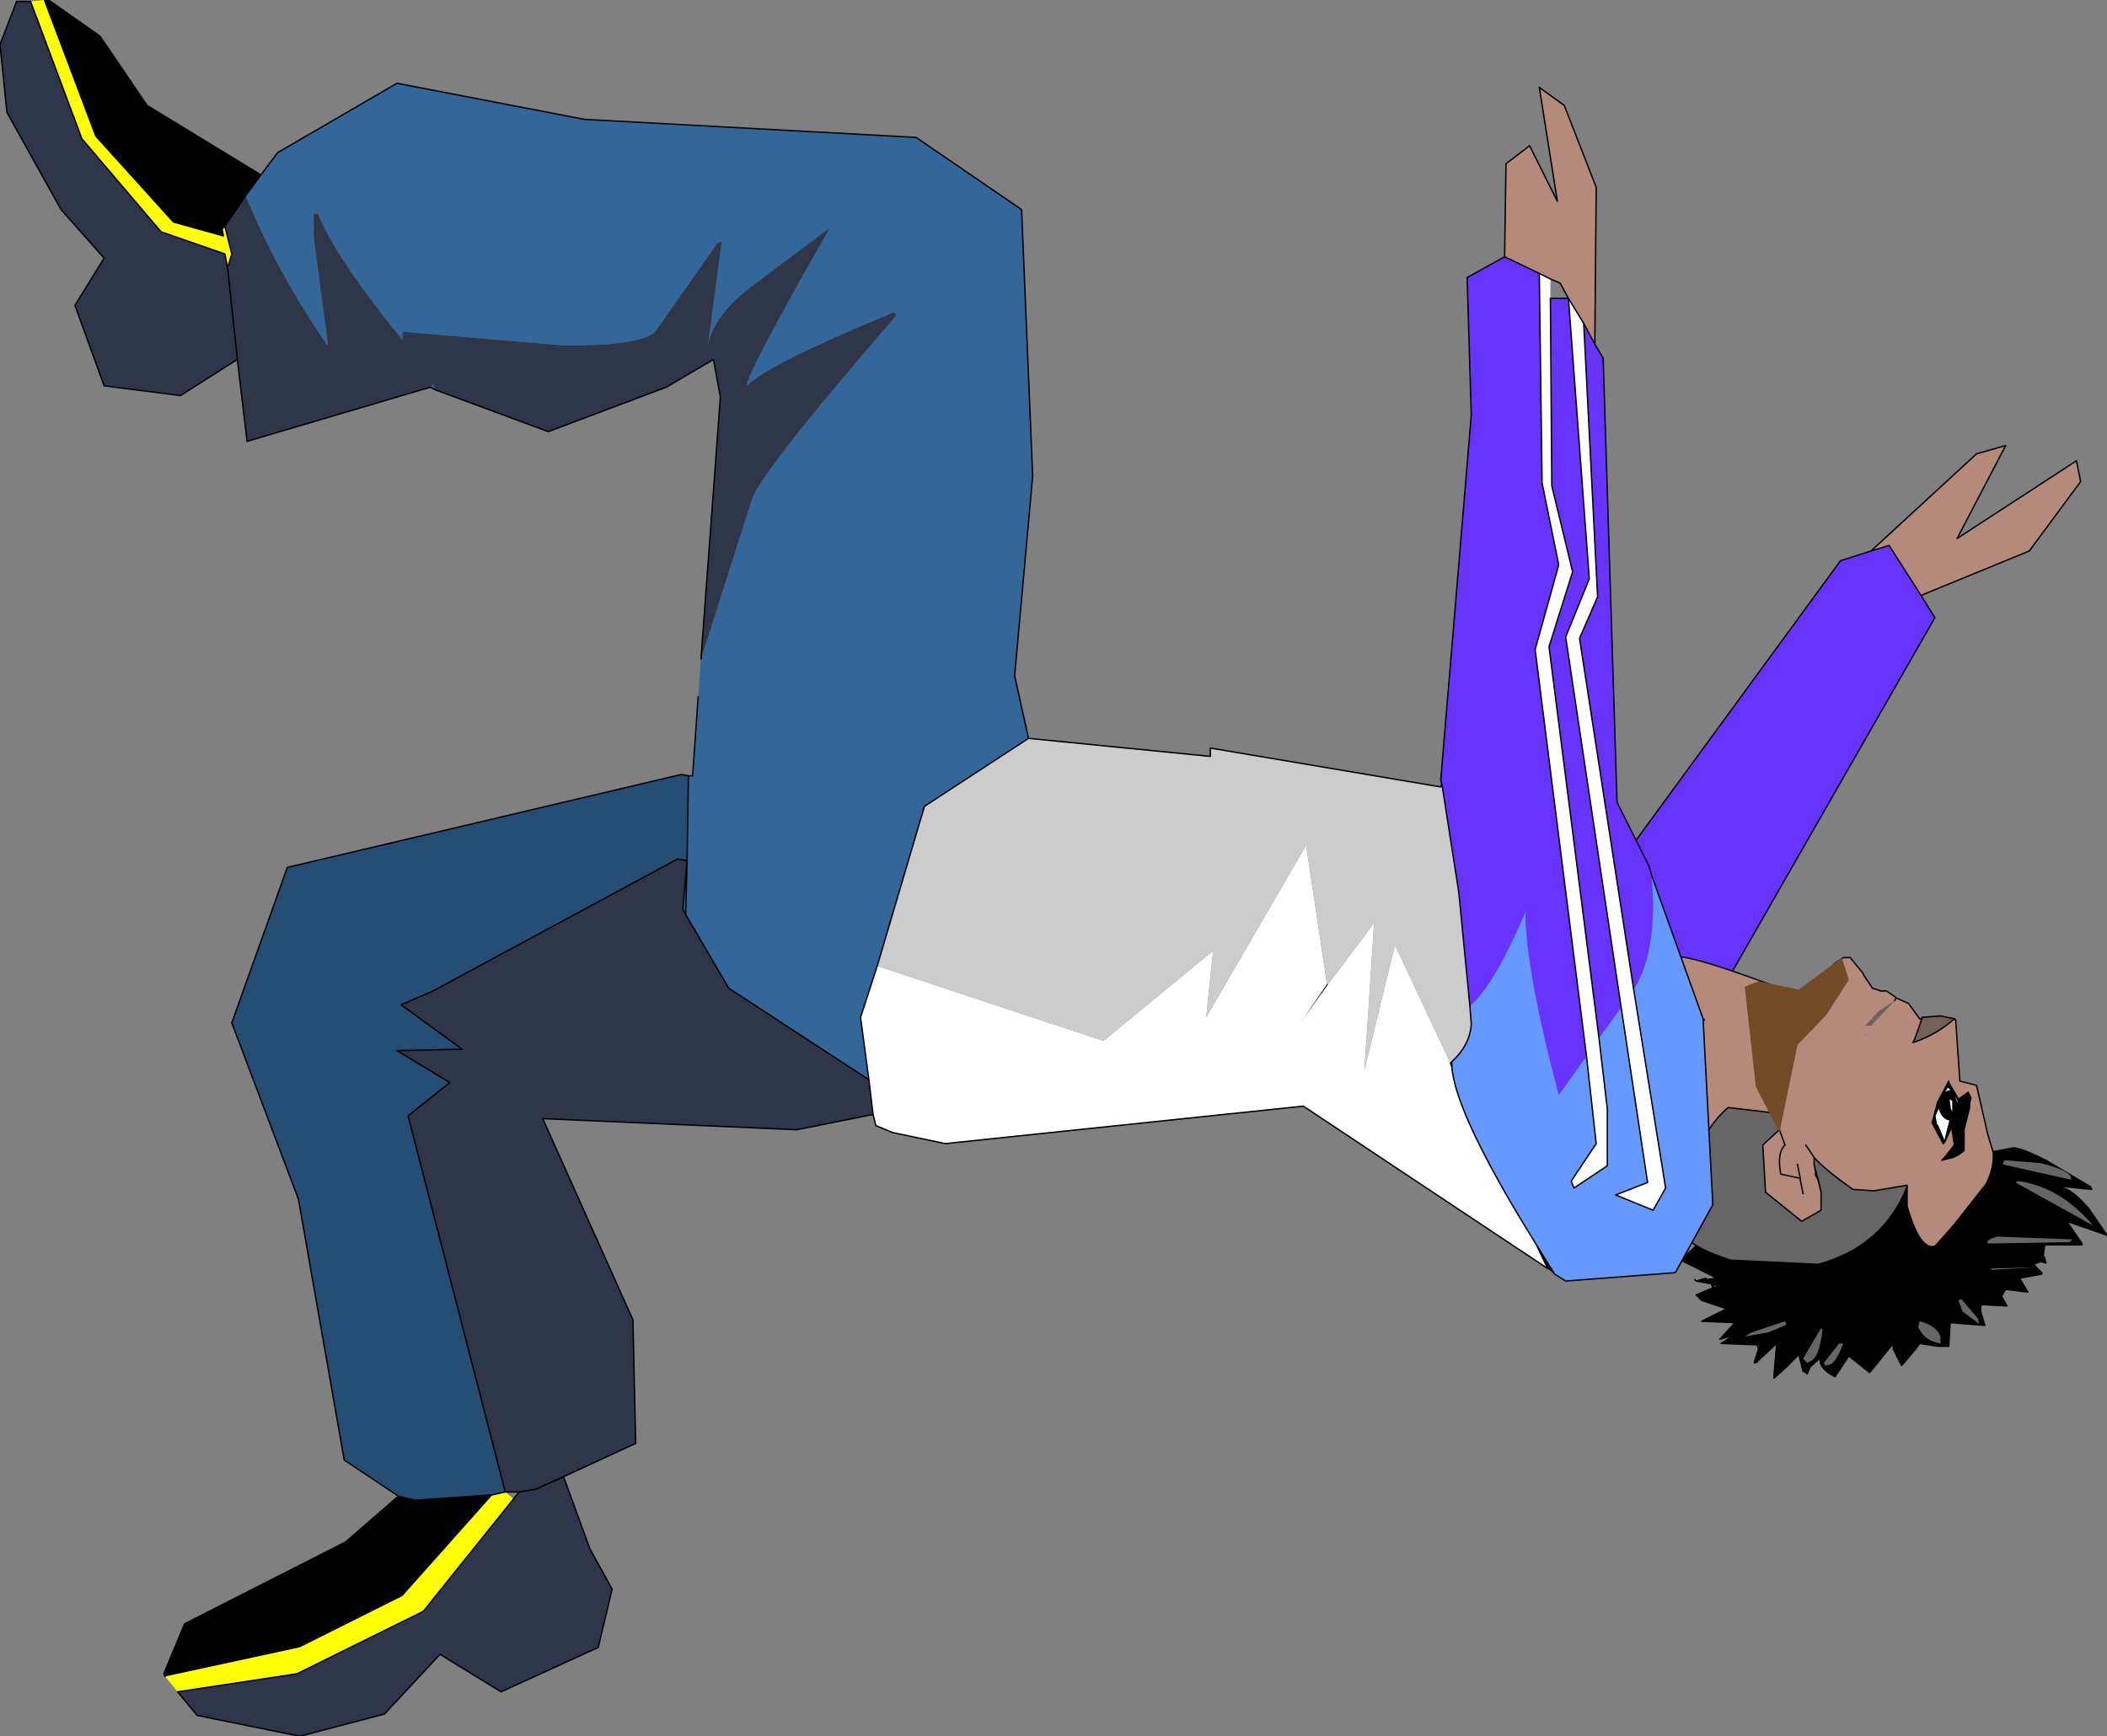 <?xml version="1.0" encoding="UTF-8" standalone="no"?>
<svg xmlns:xlink="http://www.w3.org/1999/xlink" height="62.55px" width="75.9px" xmlns="http://www.w3.org/2000/svg">
  <rect width="100%" height="100%" fill="#808080" stroke="none"/>
  <g transform="matrix(1.0, 0.0, 0.0, 1.0, 80.3, 159.4)">
    <path d="M-12.9 -139.55 L-9.1 -143.05 -8.05 -143.35 -9.8 -140.0 -5.5 -142.8 -5.35 -142.05 -7.2 -139.55 -11.1 -137.95 -12.25 -139.75 -12.9 -139.55" fill="#b48a7a" fill-rule="evenodd" stroke="none"/>
    <path d="M-12.9 -139.55 L-12.25 -139.75 -11.1 -137.95 -10.6 -137.15 -18.9 -122.65 -18.95 -122.7 -20.9 -128.2 -21.35 -129.15 -14.0 -139.2 -12.9 -139.55" fill="#6633ff" fill-rule="evenodd" stroke="none"/>
    <path d="M-11.1 -137.95 L-7.2 -139.55 -5.35 -142.05 -5.5 -142.8 -9.8 -140.0 -8.05 -143.35 -9.1 -143.05 -12.9 -139.55 -12.25 -139.75 -11.1 -137.95 -10.6 -137.15 -18.9 -122.65 M-21.35 -129.15 L-14.0 -139.2 -12.9 -139.55" fill="none" stroke="#000000" stroke-linecap="round" stroke-linejoin="round" stroke-width="0.05"/>
    <path d="M-19.8 -124.55 Q-20.95 -125.6 -16.05 -123.75 L-15.7 -122.25 Q-15.35 -121.35 -15.4 -120.0 -15.45 -118.7 -15.8 -118.5 L-19.4 -118.3 Q-21.85 -118.75 -22.7 -120.2 -24.3 -122.95 -22.05 -124.25 L-19.8 -124.55" fill="#b48a7a" fill-rule="evenodd" stroke="none"/>
    <path d="M-19.8 -124.55 L-22.05 -124.25 Q-24.3 -122.95 -22.7 -120.2 -21.85 -118.75 -19.4 -118.3 L-15.8 -118.5 Q-15.45 -118.7 -15.4 -120.0 -15.35 -121.35 -15.7 -122.25 L-16.05 -123.75 Q-20.95 -125.6 -19.8 -124.55 Z" fill="none" stroke="#000000" stroke-linecap="round" stroke-linejoin="round" stroke-width="0.05"/>
    <path d="M-6.6 -114.55 L-5.3 -114.55 -5.3 -114.6 -5.85 -115.4 -4.4 -114.9 -5.05 -115.85 Q-5.7 -116.6 -6.05 -116.6 L-5.95 -116.65 -4.95 -116.55 -5.0 -116.65 -6.6 -117.6 Q-7.4 -118.0 -7.75 -118.05 L-8.55 -117.9 -8.6 -117.8 -8.85 -117.85 -10.9 -117.5 Q-12.8 -117.0 -14.4 -116.05 L-15.8 -115.05 Q-17.1 -114.75 -19.45 -115.65 L-20.35 -114.6 -18.85 -114.85 -19.75 -114.0 -18.45 -113.35 -18.5 -113.35 -18.8 -113.3 -18.85 -113.35 -19.2 -113.25 -18.65 -113.15 -18.7 -113.3 -18.65 -113.25 -18.6 -113.1 -18.4 -113.1 -18.55 -113.0 -18.45 -112.85 -18.6 -113.0 -19.2 -112.75 -19.0 -112.55 -18.1 -112.25 -19.0 -111.8 -17.8 -111.75 -18.35 -111.15 -17.85 -111.3 -18.3 -111.0 -17.0 -110.95 -16.9 -110.95 -16.95 -110.8 -17.1 -110.35 -17.05 -110.3 -16.3 -111.0 -16.4 -109.8 -16.4 -109.75 -16.0 -110.1 -15.5 -110.6 -15.35 -110.0 -15.25 -109.95 -15.2 -109.9 -15.1 -110.15 -14.7 -110.5 Q-14.85 -110.15 -14.2 -109.8 L-13.7 -110.55 -12.95 -109.95 -12.1 -111.0 -12.1 -110.8 -11.8 -110.2 -11.25 -110.85 -11.15 -111.0 -10.5 -110.9 -10.1 -110.9 -10.05 -111.75 -8.8 -111.65 -8.95 -112.15 -8.95 -112.35 -8.9 -112.4 -8.0 -112.35 -8.2 -112.7 -8.05 -112.95 -7.25 -112.85 -7.55 -113.35 -6.75 -113.5 -6.75 -113.55 -7.05 -113.85 -6.8 -113.95 -6.6 -113.9 -6.65 -114.1 -6.7 -114.15 -6.7 -114.45 -6.6 -114.55 -8.35 -114.35 -6.6 -114.55 M-7.55 -117.35 Q-7.8 -117.55 -8.6 -117.8 -7.8 -117.55 -7.55 -117.35 M-13.45 -115.2 L-12.5 -116.15 -12.1 -115.45 -11.5 -114.8 Q-10.7 -114.6 -10.4 -114.8 -9.85 -115.05 -8.6 -117.8 -9.85 -115.05 -10.4 -114.8 -10.7 -114.6 -11.5 -114.8 L-12.1 -115.45 -12.5 -116.15 -13.45 -115.2 -13.75 -114.9 Q-14.55 -114.25 -15.25 -114.1 L-16.35 -114.0 -15.25 -114.1 Q-14.55 -114.25 -13.75 -114.9 L-13.45 -115.2 M-12.1 -111.0 L-12.0 -111.15 -12.1 -111.1 -12.1 -111.0 M-13.7 -110.55 L-13.75 -110.55 -13.55 -110.8 -13.7 -110.55 M-12.8 -113.8 L-13.75 -114.9 -12.8 -113.8 M-15.25 -110.85 L-15.3 -110.8 -15.5 -110.6 -15.3 -110.8 -15.25 -110.85 -15.2 -110.85 -15.15 -110.85 -15.25 -110.85 M-18.5 -113.35 L-18.7 -113.3 -18.5 -113.35 M-17.35 -113.55 L-18.1 -113.4 -18.45 -113.35 -18.1 -113.4 -17.35 -113.55 M-17.35 -111.5 L-17.85 -111.3 -17.35 -111.5" fill="#000000" fill-rule="evenodd" stroke="none"/>
    <path d="M-8.55 -117.9 L-8.6 -117.8 Q-9.85 -115.05 -10.4 -114.8 -10.7 -114.6 -11.5 -114.8 L-12.1 -115.45 -12.5 -116.15 -13.45 -115.2 M-18.85 -113.35 L-19.2 -113.25 -19.25 -113.3 -19.2 -113.25 -18.65 -113.15 -18.6 -113.1 -18.55 -113.0 -18.6 -113.0 -19.2 -112.75 -19.0 -112.55 -18.1 -112.25 -19.0 -111.8 -17.8 -111.75 -18.35 -111.15 -17.85 -111.3 -18.3 -111.0 -17.0 -110.95 -16.95 -110.8 M-14.7 -110.5 Q-14.85 -110.15 -14.2 -109.8 L-13.7 -110.55 -12.95 -109.95 -12.1 -111.0 -12.1 -110.8 -11.8 -110.2 -11.25 -110.85 -11.15 -111.0 -10.5 -110.9 -10.1 -110.9 -10.05 -111.75 -8.8 -111.65 -8.95 -112.15 -8.95 -112.35 -8.9 -112.4 -8.0 -112.35 -8.2 -112.7 -8.05 -112.95 -7.25 -112.85 -7.55 -113.35 -6.75 -113.5 -6.75 -113.55 -7.05 -113.85 -6.8 -113.95 -6.6 -113.9 -6.65 -114.1 -6.7 -114.15 -6.65 -114.5 -6.7 -114.45 -6.7 -114.15 M-12.1 -111.0 L-12.0 -111.15 -12.1 -111.1 -12.1 -111.0 M-13.7 -110.55 L-13.75 -110.55 -13.55 -110.8 -13.7 -110.55 M-16.9 -110.95 L-17.0 -110.95 M-18.7 -113.3 L-18.65 -113.25 -18.6 -113.1 -18.4 -113.1 -18.55 -113.0 -18.45 -112.85 M-17.85 -111.3 L-17.35 -111.5" fill="none" stroke="#000000" stroke-linecap="round" stroke-linejoin="round" stroke-width="0.05"/>
    <path d="M-6.6 -114.55 L-5.3 -114.55 -5.3 -114.6 -5.85 -115.4 -4.4 -114.9 -5.05 -115.85 Q-5.7 -116.6 -6.05 -116.6 L-5.95 -116.65 -4.95 -116.55 -5.0 -116.65 -6.6 -117.6 Q-7.4 -118.0 -7.75 -118.05 L-8.55 -117.9 M-8.6 -117.8 L-8.85 -117.85 -10.9 -117.5 Q-12.8 -117.0 -14.4 -116.05 L-15.8 -115.05 Q-17.1 -114.75 -19.45 -115.65 L-20.35 -114.6 -18.85 -114.85 -19.75 -114.0 -18.45 -113.35 -18.5 -113.35 -18.8 -113.3 -18.85 -113.35 M-18.65 -113.15 L-18.6 -113.0 -18.45 -112.85 M-16.95 -110.8 L-17.1 -110.35 -17.1 -110.3 -17.05 -110.3 -16.3 -111.0 -16.4 -109.8 -16.4 -109.75 -16.0 -110.1 -15.5 -110.6 -15.35 -110.0 -15.25 -109.95 -15.2 -109.9 -15.1 -110.15 -14.7 -110.5 M-6.6 -114.55 L-8.35 -114.35 M-8.6 -117.8 Q-7.8 -117.55 -7.55 -117.35 M-13.45 -115.2 L-13.75 -114.9 Q-14.55 -114.25 -15.25 -114.1 L-16.35 -114.0 M-13.75 -114.9 L-12.8 -113.8 M-16.9 -110.95 L-16.95 -110.8 M-15.5 -110.6 L-15.3 -110.8 -15.25 -110.85 -15.15 -110.85 -15.2 -110.85 -15.25 -110.85 M-18.65 -113.15 L-18.7 -113.3 -18.5 -113.35 M-18.45 -113.35 L-18.1 -113.4 -17.35 -113.55" fill="none" stroke="#000000" stroke-linecap="round" stroke-linejoin="round" stroke-width="0.05"/>
    <path d="M-7.6 -116.85 L-7.7 -116.8 -4.9 -115.25 Q-6.1 -116.65 -7.6 -116.85" fill="#666666" fill-rule="evenodd" stroke="none"/>
    <path d="M-5.7 -117.0 Q-5.8 -117.25 -6.8 -117.5 L-8.1 -117.6 -8.15 -117.45 -5.7 -116.9 -5.7 -117.0" fill="#666666" fill-rule="evenodd" stroke="none"/>
    <path d="M-5.65 -114.75 L-8.35 -114.85 Q-8.55 -114.8 -8.7 -114.7 L-8.7 -114.6 -5.75 -114.65 -5.65 -114.75" fill="#666666" fill-rule="evenodd" stroke="none"/>
    <path d="M-15.95 -111.7 L-16.0 -111.8 -17.2 -111.4 -17.45 -111.25 -16.6 -111.4 -16.0 -111.65 -15.95 -111.7" fill="#666666" fill-rule="evenodd" stroke="none"/>
    <path d="M-14.65 -111.5 L-14.7 -111.55 -15.35 -110.45 -15.2 -110.3 -15.1 -110.35 Q-14.75 -110.5 -14.65 -111.5" fill="#666666" fill-rule="evenodd" stroke="none"/>
    <path d="M-13.9 -111.0 L-13.85 -111.0 -14.05 -111.0 -14.6 -110.3 -14.55 -110.2 -14.35 -110.25 Q-14.15 -110.35 -13.9 -111.0" fill="#666666" fill-rule="evenodd" stroke="none"/>
    <path d="M-10.4 -111.25 Q-10.55 -111.65 -11.15 -111.8 L-11.2 -111.6 Q-11.0 -111.1 -10.4 -111.0 L-10.4 -111.25" fill="#666666" fill-rule="evenodd" stroke="none"/>
    <path d="M-9.05 -111.9 L-9.65 -112.6 -9.75 -112.55 -9.6 -112.15 -9.0 -111.7 -9.05 -111.9" fill="#666666" fill-rule="evenodd" stroke="none"/>
    <path d="M-8.55 -113.7 L-8.6 -113.65 -6.9 -113.75 -8.55 -113.7" fill="#666666" fill-rule="evenodd" stroke="none"/>
    <path d="M-19.85 -115.1 Q-19.4 -114.45 -17.95 -114.0 L-14.8 -113.85 Q-12.45 -114.5 -11.6 -116.65 -11.9 -117.9 -13.75 -118.75 -15.15 -119.4 -16.1 -119.35 L-16.35 -119.3 -18.05 -119.5 Q-19.5 -118.25 -19.85 -115.1" fill="#666666" fill-rule="evenodd" stroke="none"/>
    <path d="M-19.85 -115.1 Q-19.5 -118.25 -18.05 -119.5 L-16.35 -119.3 -16.1 -119.35 Q-15.15 -119.4 -13.75 -118.75 -11.9 -117.9 -11.6 -116.65 -12.45 -114.5 -14.8 -113.85 L-17.95 -114.0 Q-19.4 -114.45 -19.85 -115.1 Z" fill="none" stroke="#000000" stroke-linecap="round" stroke-linejoin="round" stroke-width="0.05"/>
    <path d="M-8.75 -116.75 Q-8.45 -117.35 -8.5 -117.9 L-8.55 -118.05 -8.7 -118.55 -9.1 -120.3 -9.7 -120.45 -9.85 -122.65 -9.9 -122.7 Q-10.5 -122.15 -11.35 -121.85 L-11.35 -121.9 -11.05 -122.75 Q-11.1 -122.65 -11.15 -122.7 L-11.55 -123.25 -12.0 -123.45 -12.05 -123.5 -12.35 -123.7 -12.55 -123.7 -12.85 -123.8 -13.15 -124.25 -13.2 -124.35 -13.65 -124.9 -13.9 -124.9 -14.2 -124.7 -15.05 -123.6 -16.7 -120.7 -16.7 -120.45 -16.6 -120.0 -16.2 -118.7 -16.8 -118.15 -16.7 -116.45 -15.4 -115.4 -14.7 -115.8 -14.7 -116.45 -14.8 -116.9 -14.9 -117.05 -14.9 -117.2 -14.95 -117.45 -14.95 -117.7 Q-14.55 -117.25 -13.55 -116.55 L-12.8 -116.5 -11.6 -116.7 -11.6 -115.95 Q-11.15 -114.35 -10.6 -114.5 L-10.15 -115.0 -9.85 -115.35 -8.75 -116.75 M-11.35 -121.85 L-11.4 -121.85 -11.35 -121.9 -11.4 -121.85 -11.35 -121.85 M-12.05 -123.35 L-12.9 -122.45 -13.1 -122.45 -12.65 -122.95 -12.05 -123.35 -12.0 -123.45 -12.05 -123.35 M-16.0 -118.15 Q-16.3 -117.85 -16.15 -117.1 L-15.45 -116.95 -16.15 -117.1 Q-16.3 -117.85 -16.0 -118.15 L-16.2 -118.7 -16.0 -118.15 M-15.45 -116.9 L-15.45 -116.95 -15.55 -117.45 -15.45 -116.95 -15.45 -116.9 -15.35 -116.4 -15.45 -116.9 M-15.25 -118.15 L-14.95 -117.7 -15.25 -118.15 M-13.15 -122.1 L-13.0 -122.15 -13.05 -122.1 -13.15 -122.1" fill="#b48a7a" fill-rule="evenodd" stroke="none"/>
    <path d="M-9.9 -122.7 L-10.4 -122.8 -11.05 -122.75 -11.35 -121.9 -11.35 -121.85 Q-10.5 -122.15 -9.9 -122.7 M-12.05 -123.35 L-12.65 -122.95 -13.1 -122.45 -12.9 -122.45 -12.05 -123.35" fill="#736059" fill-rule="evenodd" stroke="none"/>
    <path d="M-9.85 -115.35 L-9.15 -116.05 -8.75 -116.75 Q-8.45 -117.35 -8.5 -117.9 L-8.55 -118.05 -8.7 -118.55 -9.1 -120.3 -9.7 -120.45 -9.85 -122.65 -9.9 -122.7 -10.4 -122.8 -11.05 -122.75 Q-11.1 -122.65 -11.15 -122.7 L-11.55 -123.25 -12.0 -123.45 -12.05 -123.5 -12.35 -123.7 -12.55 -123.7 -12.85 -123.8 -13.15 -124.25 -13.2 -124.35 -13.65 -124.9 -13.9 -124.9 -14.2 -124.7 -15.05 -123.6 -16.7 -120.7 -16.7 -120.45 -16.6 -120.0 -16.2 -118.7 -16.0 -118.15 M-10.15 -115.0 L-9.85 -115.35 M-12.05 -123.35 L-12.0 -123.45" fill="none" stroke="#000000" stroke-linecap="round" stroke-linejoin="round" stroke-width="0.05"/>
    <path d="M-16.2 -118.7 L-16.8 -118.15 -16.7 -116.45 -15.4 -115.4 -14.7 -115.8 -14.7 -116.45 -14.9 -117.25 -14.95 -117.45 -14.95 -117.7 Q-14.55 -117.25 -13.55 -116.55 L-12.8 -116.5 -11.6 -116.7 -11.6 -115.95 Q-11.15 -114.35 -10.6 -114.5 L-10.15 -115.0 M-9.85 -115.35 L-8.75 -116.75 M-11.35 -121.9 L-11.05 -122.75 M-11.35 -121.9 L-11.4 -121.85 -11.35 -121.85 Q-10.5 -122.15 -9.9 -122.7 L-9.85 -122.65 M-15.45 -116.95 L-16.15 -117.1 Q-16.3 -117.85 -16.0 -118.15 M-15.45 -116.95 L-15.45 -116.9 -15.35 -116.4 M-15.45 -116.95 L-15.55 -117.45 M-15.45 -116.9 L-15.45 -116.95 M-14.8 -116.9 L-14.9 -117.05 -14.9 -117.2 -14.8 -116.9 -14.7 -116.45 M-14.9 -117.2 L-14.95 -117.45 M-14.95 -117.7 L-15.25 -118.15" fill="none" stroke="#000000" stroke-linecap="round" stroke-linejoin="round" stroke-width="0.05"/>
    <path d="M-9.95 -118.9 L-10.25 -118.25 -10.05 -119.05 -9.95 -119.0 -9.95 -118.9 -9.95 -119.0 -10.05 -119.05 Q-10.35 -119.1 -10.45 -119.5 L-10.45 -119.55 -10.6 -119.2 -10.55 -118.9 -10.5 -118.85 -10.25 -118.25 -10.3 -118.2 -10.7 -118.95 -10.5 -119.7 -10.1 -120.45 -10.1 -120.4 -9.75 -119.8 -9.4 -120.05 -9.35 -119.95 -9.3 -119.85 -9.35 -119.65 -9.35 -119.5 -9.4 -119.3 -9.55 -118.7 -9.55 -118.0 -9.55 -117.95 -9.75 -117.8 -9.95 -117.7 -10.35 -117.6 -10.25 -117.7 -9.9 -118.15 -10.0 -118.85 -9.95 -118.9 M-10.3 -120.0 L-10.35 -119.8 -10.4 -119.7 -10.45 -119.55 -10.4 -119.7 -10.35 -119.8 -10.3 -120.0 -10.1 -120.1 -10.0 -120.1 -10.0 -120.15 -10.15 -120.25 -10.2 -120.15 -10.3 -120.0 M-10.0 -120.05 L-10.0 -120.1 -10.0 -120.05 -10.1 -120.4 -10.0 -120.05 -9.9 -119.9 -10.0 -120.05 -9.95 -120.05 -10.0 -120.05 M-9.8 -119.6 L-9.9 -119.25 -9.95 -119.05 -9.95 -119.0 -9.95 -119.05 -9.9 -119.25 -9.8 -119.6 -9.75 -119.75 -9.75 -119.7 -9.75 -119.8 -9.75 -119.7 -9.75 -119.75 -9.75 -119.8 -9.75 -119.75 -9.9 -120.0 -9.9 -119.9 -9.8 -119.6 M-9.95 -119.25 L-10.05 -119.05 -9.95 -119.25 M-9.7 -119.6 L-9.75 -119.7 -9.7 -119.6 M-9.95 -120.05 L-9.9 -120.0 -9.95 -120.05 -9.9 -120.0 -9.95 -120.05" fill="#000000" fill-rule="evenodd" stroke="none"/>
    <path d="M-10.05 -119.05 L-10.25 -118.25 -10.5 -118.85 -10.55 -118.9 -10.6 -119.2 -10.45 -119.55 -10.45 -119.5 Q-10.35 -119.1 -10.05 -119.05 M-10.3 -120.0 L-10.2 -120.15 -10.15 -120.25 -10.0 -120.15 -10.0 -120.1 -10.1 -120.1 -10.3 -120.0" fill="#ffffff" fill-rule="evenodd" stroke="none"/>
    <path d="M-10.25 -118.25 L-9.95 -118.9 -9.95 -119.0 -10.05 -119.05 -10.25 -118.25 -10.3 -118.2 M-9.75 -119.8 L-9.4 -120.05 -9.35 -119.95 -9.3 -119.85 -9.35 -119.65 -9.35 -119.5 -9.4 -119.3 -9.55 -118.7 -9.55 -118.0 -9.55 -117.95 -9.75 -117.8 -9.95 -117.7 -10.35 -117.6 -10.25 -117.7 -9.9 -118.15 -10.0 -118.85 -9.95 -118.9 M-10.25 -118.25 L-10.5 -118.85 -10.55 -118.9 -10.6 -119.2 -10.45 -119.55 -10.4 -119.7 -10.35 -119.8 -10.3 -120.0 -10.2 -120.15 -10.15 -120.25 -10.0 -120.15 -10.0 -120.1 -10.0 -120.05 -9.95 -120.05 -9.9 -120.0 -9.9 -119.9 -9.8 -119.6 -9.9 -119.25 -9.95 -119.05 -9.95 -119.0 M-10.45 -119.55 L-10.45 -119.5 Q-10.35 -119.1 -10.05 -119.05 L-9.95 -119.25 M-9.75 -119.8 L-9.75 -119.75 -9.8 -119.6 M-10.3 -120.0 L-10.1 -120.1 -10.0 -120.1 -10.0 -120.15" fill="none" stroke="#000000" stroke-linecap="round" stroke-linejoin="round" stroke-width="0.05"/>
    <path d="M-10.3 -118.2 L-10.7 -118.95 -10.5 -119.7 -10.1 -120.45 -10.1 -120.4 -9.75 -119.8 -9.75 -119.7 -9.7 -119.6 M-10.0 -120.05 L-10.1 -120.4 -10.1 -120.45 M-9.9 -119.9 L-10.0 -120.05 -9.95 -120.05 -9.9 -120.0 -9.75 -119.75 -9.75 -119.7" fill="none" stroke="#000000" stroke-linecap="round" stroke-linejoin="round" stroke-width="0.05"/>
    <path d="M-10.0 -119.35 L-10.05 -119.45 -10.1 -119.85 -9.95 -119.75 -9.95 -119.65 -9.95 -119.45 -9.95 -119.25 -10.0 -119.35" fill="#ffffff" fill-rule="evenodd" stroke="none"/>
    <path d="M-10.0 -119.35 L-10.05 -119.45 -10.1 -119.85 -9.95 -119.75 -9.95 -119.65 -9.95 -119.45 -9.95 -119.25 -10.0 -119.35 Z" fill="none" stroke="#000000" stroke-linecap="round" stroke-linejoin="round" stroke-width="0.05"/>
    <path d="M-17.05 -120.25 L-16.2 -118.6 -15.55 -121.75 -14.5 -122.85 -13.7 -124.1 -13.95 -124.9 -15.5 -123.75 -16.95 -124.05 -17.45 -123.85 -17.05 -120.25" fill="#724b29" fill-rule="evenodd" stroke="none"/>
    <path d="M-24.3 -113.5 L-24.55 -113.7 -24.95 -114.55 -24.3 -113.5 M-74.35 -99.0 L-74.4 -99.1 -73.65 -100.9 -67.85 -103.85 -65.95 -105.5 -65.35 -105.35 -62.55 -105.55 -65.8 -101.9 -69.5 -100.05 -74.35 -99.0 M-78.7 -159.4 L-78.55 -159.4 -76.7 -158.1 -75.0 -155.6 -70.9 -153.1 -71.45 -152.35 -72.2 -151.25 -72.3 -151.15 -72.25 -150.9 -74.05 -151.4 -76.85 -154.5 -78.7 -159.4 M-28.4 -131.05 L-28.4 -131.3 -28.35 -131.1 -28.4 -131.05 M-32.5 -123.95 L-32.45 -123.95 -33.45 -122.55 -32.5 -123.95 M-28.05 -121.1 L-28.0 -121.15 -28.0 -120.95 -28.05 -121.1" fill="#000000" fill-rule="evenodd" stroke="none"/>
    <path d="M-24.85 -149.55 L-24.45 -149.35 -24.45 -148.65 -24.4 -141.9 -23.65 -138.8 -24.5 -136.1 -22.7 -122.0 -22.4 -119.45 -22.4 -117.4 -23.6 -116.6 -23.7 -116.85 -22.8 -118.2 -23.15 -121.35 -25.0 -136.0 -24.15 -139.05 -24.75 -142.0 -24.85 -149.55 M-23.8 -148.65 L-23.25 -147.75 -22.75 -137.9 -23.4 -136.4 -21.45 -123.75 -20.3 -116.6 -20.75 -115.8 -22.1 -116.35 -20.95 -116.8 -21.9 -123.1 -23.9 -136.45 -23.05 -138.55 -23.8 -148.65 M-24.55 -113.7 L-33.35 -119.55 -46.25 -118.2 -48.15 -118.6 -48.75 -118.85 -48.85 -119.25 -49.0 -120.5 -49.3 -122.75 -48.7 -124.6 -40.55 -121.9 -36.6 -125.15 -36.85 -122.75 -33.25 -128.95 -32.5 -123.95 -33.45 -122.55 -32.45 -123.95 -30.8 -126.15 -31.15 -120.85 -30.05 -125.35 -28.05 -121.1 -28.0 -120.95 Q-27.85 -119.2 -24.95 -114.55 L-24.55 -113.7" fill="#ffffff" fill-rule="evenodd" stroke="none"/>
    <path d="M-18.95 -122.7 L-18.9 -122.65 -18.95 -122.7" fill="#484848" fill-rule="evenodd" stroke="none"/>
    <path d="M-55.5 -131.45 L-55.35 -131.45 -55.15 -134.3 -55.05 -135.65 -53.2 -141.45 Q-52.8 -142.5 -48.0 -148.05 L-48.1 -148.15 Q-52.6 -146.3 -53.4 -145.5 -53.4 -145.95 -50.4 -151.2 L-53.2 -149.1 Q-54.6 -148.05 -54.8 -146.95 L-54.3 -150.7 -54.45 -150.65 -56.7 -147.45 Q-57.2 -146.95 -59.95 -146.95 L-65.8 -147.45 -65.8 -147.15 Q-68.2 -150.1 -68.85 -151.7 L-69.0 -151.7 -69.0 -150.85 -68.5 -147.1 -68.5 -146.95 Q-70.3 -149.55 -71.45 -152.35 L-70.9 -153.1 -70.3 -153.9 -66.0 -156.4 -59.25 -155.1 -47.3 -154.45 -43.5 -151.85 -43.1 -142.25 -43.75 -135.05 -43.25 -132.8 -47.0 -130.35 -48.7 -124.6 -49.3 -122.75 -49.0 -120.5 -54.05 -123.8 -55.6 -126.45 -55.55 -128.4 -55.6 -126.45 -55.7 -126.65 -55.55 -128.4 -55.5 -131.45 M-64.6 -145.35 L-64.8 -145.45 -64.7 -145.55 -64.6 -145.35" fill="#336699" fill-rule="evenodd" stroke="none"/>
    <path d="M-48.85 -119.25 L-51.6 -118.7 -60.75 -119.1 -57.5 -111.85 -57.4 -107.4 -60.0 -106.2 -59.05 -103.6 -58.25 -102.15 -58.75 -100.05 -62.25 -98.45 -64.45 -99.8 -66.45 -97.65 -69.5 -96.85 -73.2 -97.6 -73.9 -98.45 -69.6 -99.1 -65.05 -101.35 -61.8 -105.4 -61.6 -105.65 -62.1 -105.65 -65.6 -119.2 -64.1 -120.4 -66.0 -121.55 -63.65 -121.6 -65.85 -123.2 -64.7 -123.7 -55.9 -128.45 -55.55 -128.4 -55.7 -126.65 -55.6 -126.45 -54.05 -123.8 -49.0 -120.5 -48.85 -119.25 M-55.05 -135.65 L-54.35 -145.1 -54.6 -146.45 -56.3 -145.45 -60.55 -143.85 -64.6 -145.35 -64.7 -145.55 -64.8 -145.45 -71.4 -143.5 -71.75 -146.45 -73.8 -145.15 -76.55 -145.5 -77.6 -148.4 -76.55 -150.1 -78.1 -151.85 -80.05 -155.35 -80.3 -157.8 -79.7 -159.35 -79.2 -159.35 -77.35 -154.4 -74.5 -151.05 -72.2 -150.25 -72.1 -149.75 -71.95 -150.25 -72.2 -151.25 -71.45 -152.35 Q-70.3 -149.55 -68.5 -146.95 L-68.5 -147.1 -69.0 -150.85 -69.0 -151.7 -68.85 -151.7 Q-68.2 -150.1 -65.8 -147.15 L-65.8 -147.45 -59.95 -146.95 Q-57.2 -146.95 -56.7 -147.45 L-54.45 -150.65 -54.3 -150.7 -54.8 -146.95 Q-54.6 -148.05 -53.2 -149.1 L-50.4 -151.2 Q-53.4 -145.95 -53.4 -145.5 -52.6 -146.3 -48.1 -148.15 L-48.0 -148.05 Q-52.8 -142.5 -53.2 -141.45 L-55.05 -135.65 M-71.75 -146.45 L-72.1 -149.75 -71.75 -146.45 M-60.0 -106.2 L-61.0 -105.75 -61.6 -105.65 -61.0 -105.75 -60.0 -106.2" fill="#2f3649" fill-rule="evenodd" stroke="none"/>
    <path d="M-73.9 -98.45 L-74.35 -99.0 -69.5 -100.05 -65.8 -101.9 -62.55 -105.55 -62.1 -105.65 -61.8 -105.4 -65.05 -101.35 -69.6 -99.1 -73.9 -98.45 M-79.2 -159.35 L-78.7 -159.4 -76.85 -154.5 -74.05 -151.4 -72.25 -150.9 -72.3 -151.15 -72.2 -151.25 -71.95 -150.25 -72.1 -149.75 -72.2 -150.25 -74.5 -151.05 -77.35 -154.4 -79.2 -159.35" fill="#ffff00" fill-rule="evenodd" stroke="none"/>
    <path d="M-43.25 -132.8 L-36.7 -132.15 -36.7 -132.45 -28.4 -131.05 -28.35 -131.1 -27.75 -127.25 -27.35 -123.15 -27.3 -122.5 Q-27.35 -121.75 -28.0 -121.15 L-28.05 -121.1 -30.05 -125.35 -31.15 -120.85 -30.8 -126.15 -32.45 -123.95 -32.5 -123.95 -33.25 -128.95 -36.85 -122.75 -36.6 -125.15 -40.55 -121.9 -48.7 -124.6 -47.0 -130.35 -43.25 -132.8" fill="#cccccc" fill-rule="evenodd" stroke="none"/>
    <path d="M-20.8 -127.85 L-18.95 -122.7 -18.6 -116.0 -19.95 -113.55 -23.9 -113.25 -24.3 -113.5 -24.95 -114.55 Q-27.85 -119.2 -28.0 -120.95 L-28.0 -121.15 Q-27.35 -121.75 -27.3 -122.5 L-27.35 -123.15 Q-26.45 -123.95 -25.35 -126.55 -25.35 -124.5 -24.15 -119.95 L-23.15 -121.35 -22.8 -118.2 -23.7 -116.85 -23.6 -116.6 -22.4 -117.4 -22.4 -119.45 -22.7 -122.0 -21.9 -123.1 -20.95 -116.8 -22.1 -116.35 -20.75 -115.8 -20.3 -116.6 -21.45 -123.75 Q-20.75 -124.85 -20.75 -126.85 L-20.8 -127.85" fill="#6699ff" fill-rule="evenodd" stroke="none"/>
    <path d="M-26.1 -150.15 L-24.85 -149.55 -24.75 -142.0 -24.15 -139.05 -25.0 -136.0 -23.15 -121.35 -24.15 -119.95 Q-25.35 -124.5 -25.35 -126.55 -26.45 -123.95 -27.35 -123.15 L-27.75 -127.25 -28.35 -131.1 -28.4 -131.3 -27.3 -144.45 -27.45 -149.4 -26.1 -150.15 M-23.25 -147.75 L-22.85 -147.0 -22.55 -146.5 -22.05 -130.5 -20.9 -128.2 -20.8 -127.85 -20.75 -126.85 Q-20.75 -124.85 -21.45 -123.75 L-23.4 -136.4 -22.75 -137.9 -23.25 -147.75 M-24.45 -148.65 L-23.8 -148.65 -23.05 -138.55 -23.9 -136.45 -21.9 -123.1 -22.7 -122.0 -24.5 -136.1 -23.65 -138.8 -24.4 -141.9 -24.45 -148.65" fill="#6633ff" fill-rule="evenodd" stroke="none"/>
    <path d="M-65.95 -105.5 L-67.9 -106.8 -69.55 -116.2 -71.95 -122.55 -69.95 -128.15 -55.75 -131.5 -55.5 -131.45 -55.55 -128.4 -55.9 -128.45 -64.7 -123.7 -65.85 -123.2 -63.65 -121.6 -66.0 -121.55 -64.1 -120.4 -65.6 -119.2 -62.1 -105.65 -62.55 -105.55 -65.35 -105.35 -65.95 -105.5" fill="#264d73" fill-rule="evenodd" stroke="none"/>
    <path d="M-26.1 -150.15 L-26.05 -153.5 -25.2 -154.15 -24.2 -152.15 -24.85 -156.25 -23.95 -155.6 -22.8 -152.65 -22.85 -147.0 -23.25 -147.75 -23.8 -148.65 -24.1 -149.2 -24.45 -149.35 -24.85 -149.55 -26.1 -150.15" fill="#b48a7a" fill-rule="evenodd" stroke="none"/>
    <path d="M-22.85 -147.0 L-22.8 -152.65 -23.95 -155.6 -24.85 -156.25 -24.2 -152.15 -25.2 -154.15 -26.05 -153.5 -26.1 -150.15 -24.85 -149.55 -24.45 -149.35 -24.1 -149.2 -23.8 -148.65 -23.25 -147.75 -22.85 -147.0 -22.55 -146.5 -22.05 -130.5 -20.9 -128.2 -20.8 -127.85 -18.95 -122.7 -18.9 -122.65 M-18.95 -122.7 L-18.6 -116.0 -19.95 -113.55 -23.9 -113.25 -24.3 -113.5 -24.95 -114.55 Q-27.85 -119.2 -28.0 -120.95 L-28.05 -121.1 -28.0 -121.15 Q-27.35 -121.75 -27.3 -122.5 L-27.35 -123.15 -27.75 -127.25 -28.35 -131.1 -28.4 -131.05 -36.7 -132.45 -36.7 -132.15 -43.25 -132.8 -43.75 -135.05 -43.1 -142.25 -43.5 -151.85 -47.3 -154.45 -59.25 -155.1 -66.0 -156.4 -70.3 -153.9 -70.9 -153.1 -75.0 -155.6 -76.7 -158.1 -78.55 -159.4 -78.7 -159.4 -76.85 -154.5 -74.05 -151.4 -72.25 -150.9 -72.3 -151.15 -72.2 -151.25 -71.45 -152.35 -70.9 -153.1 M-24.55 -113.7 L-33.35 -119.55 -46.25 -118.2 -48.15 -118.6 -48.75 -118.85 -48.85 -119.25 -51.6 -118.7 -60.75 -119.1 -57.5 -111.85 -57.4 -107.4 -60.0 -106.2 -59.05 -103.6 -58.25 -102.15 -58.75 -100.05 -62.25 -98.45 -64.45 -99.8 -66.45 -97.65 -69.5 -96.85 -73.2 -97.6 -73.9 -98.45 -69.6 -99.1 -65.05 -101.35 -61.8 -105.4 -61.6 -105.65 -61.0 -105.75 -60.0 -106.2 M-74.35 -99.0 L-74.4 -99.1 -73.65 -100.9 -67.85 -103.85 -65.95 -105.5 -67.9 -106.8 -69.55 -116.2 -71.95 -122.55 -69.95 -128.15 -55.75 -131.5 -55.5 -131.45 -55.35 -131.45 -55.15 -134.3 M-55.05 -135.65 L-54.35 -145.1 -54.6 -146.45 -56.3 -145.45 -60.55 -143.85 -64.6 -145.35 -64.8 -145.45 -71.4 -143.5 -71.75 -146.45 -73.8 -145.15 -76.55 -145.5 -77.6 -148.4 -76.55 -150.1 -78.1 -151.85 -80.05 -155.35 -80.3 -157.8 -79.7 -159.35 -79.2 -159.35 -77.35 -154.4 -74.5 -151.05 -72.2 -150.25 -72.1 -149.75 -71.75 -146.45 M-28.4 -131.3 L-27.3 -144.45 -27.45 -149.4 -26.1 -150.15 M-24.45 -148.65 L-23.8 -148.65 -23.05 -138.55 -23.9 -136.45 -21.9 -123.1 -20.95 -116.8 -22.1 -116.35 -20.75 -115.8 -20.3 -116.6 -21.45 -123.75 -23.4 -136.4 -22.75 -137.9 -23.25 -147.75 M-24.45 -148.65 L-24.4 -141.9 -23.65 -138.8 -24.5 -136.1 -22.7 -122.0 -22.4 -119.45 -22.4 -117.4 -23.6 -116.6 -23.7 -116.85 -22.8 -118.2 -23.15 -121.35 -25.0 -136.0 -24.15 -139.05 -24.75 -142.0 -24.85 -149.55 M-72.2 -151.25 L-71.95 -150.25 -72.1 -149.75 M-55.55 -128.4 L-55.6 -126.45 -54.05 -123.8 -49.0 -120.5 -49.3 -122.75 -48.7 -124.6 -47.0 -130.35 -43.25 -132.8 M-55.55 -128.4 L-55.5 -131.45 M-55.6 -126.45 L-55.7 -126.65 -55.55 -128.4 -55.9 -128.45 -64.7 -123.7 -65.85 -123.2 -63.65 -121.6 -66.0 -121.55 -64.1 -120.4 -65.6 -119.2 -62.1 -105.65 -61.6 -105.65 M-62.55 -105.55 L-62.1 -105.65 M-65.95 -105.5 L-65.35 -105.35 -62.55 -105.55 M-48.85 -119.25 L-49.0 -120.5 M-28.4 -131.3 L-28.35 -131.1 M-28.0 -121.15 L-28.0 -120.95 M-24.55 -113.7 L-24.95 -114.55" fill="none" stroke="#000000" stroke-linecap="round" stroke-linejoin="round" stroke-width="0.05"/>
  </g>
</svg>
